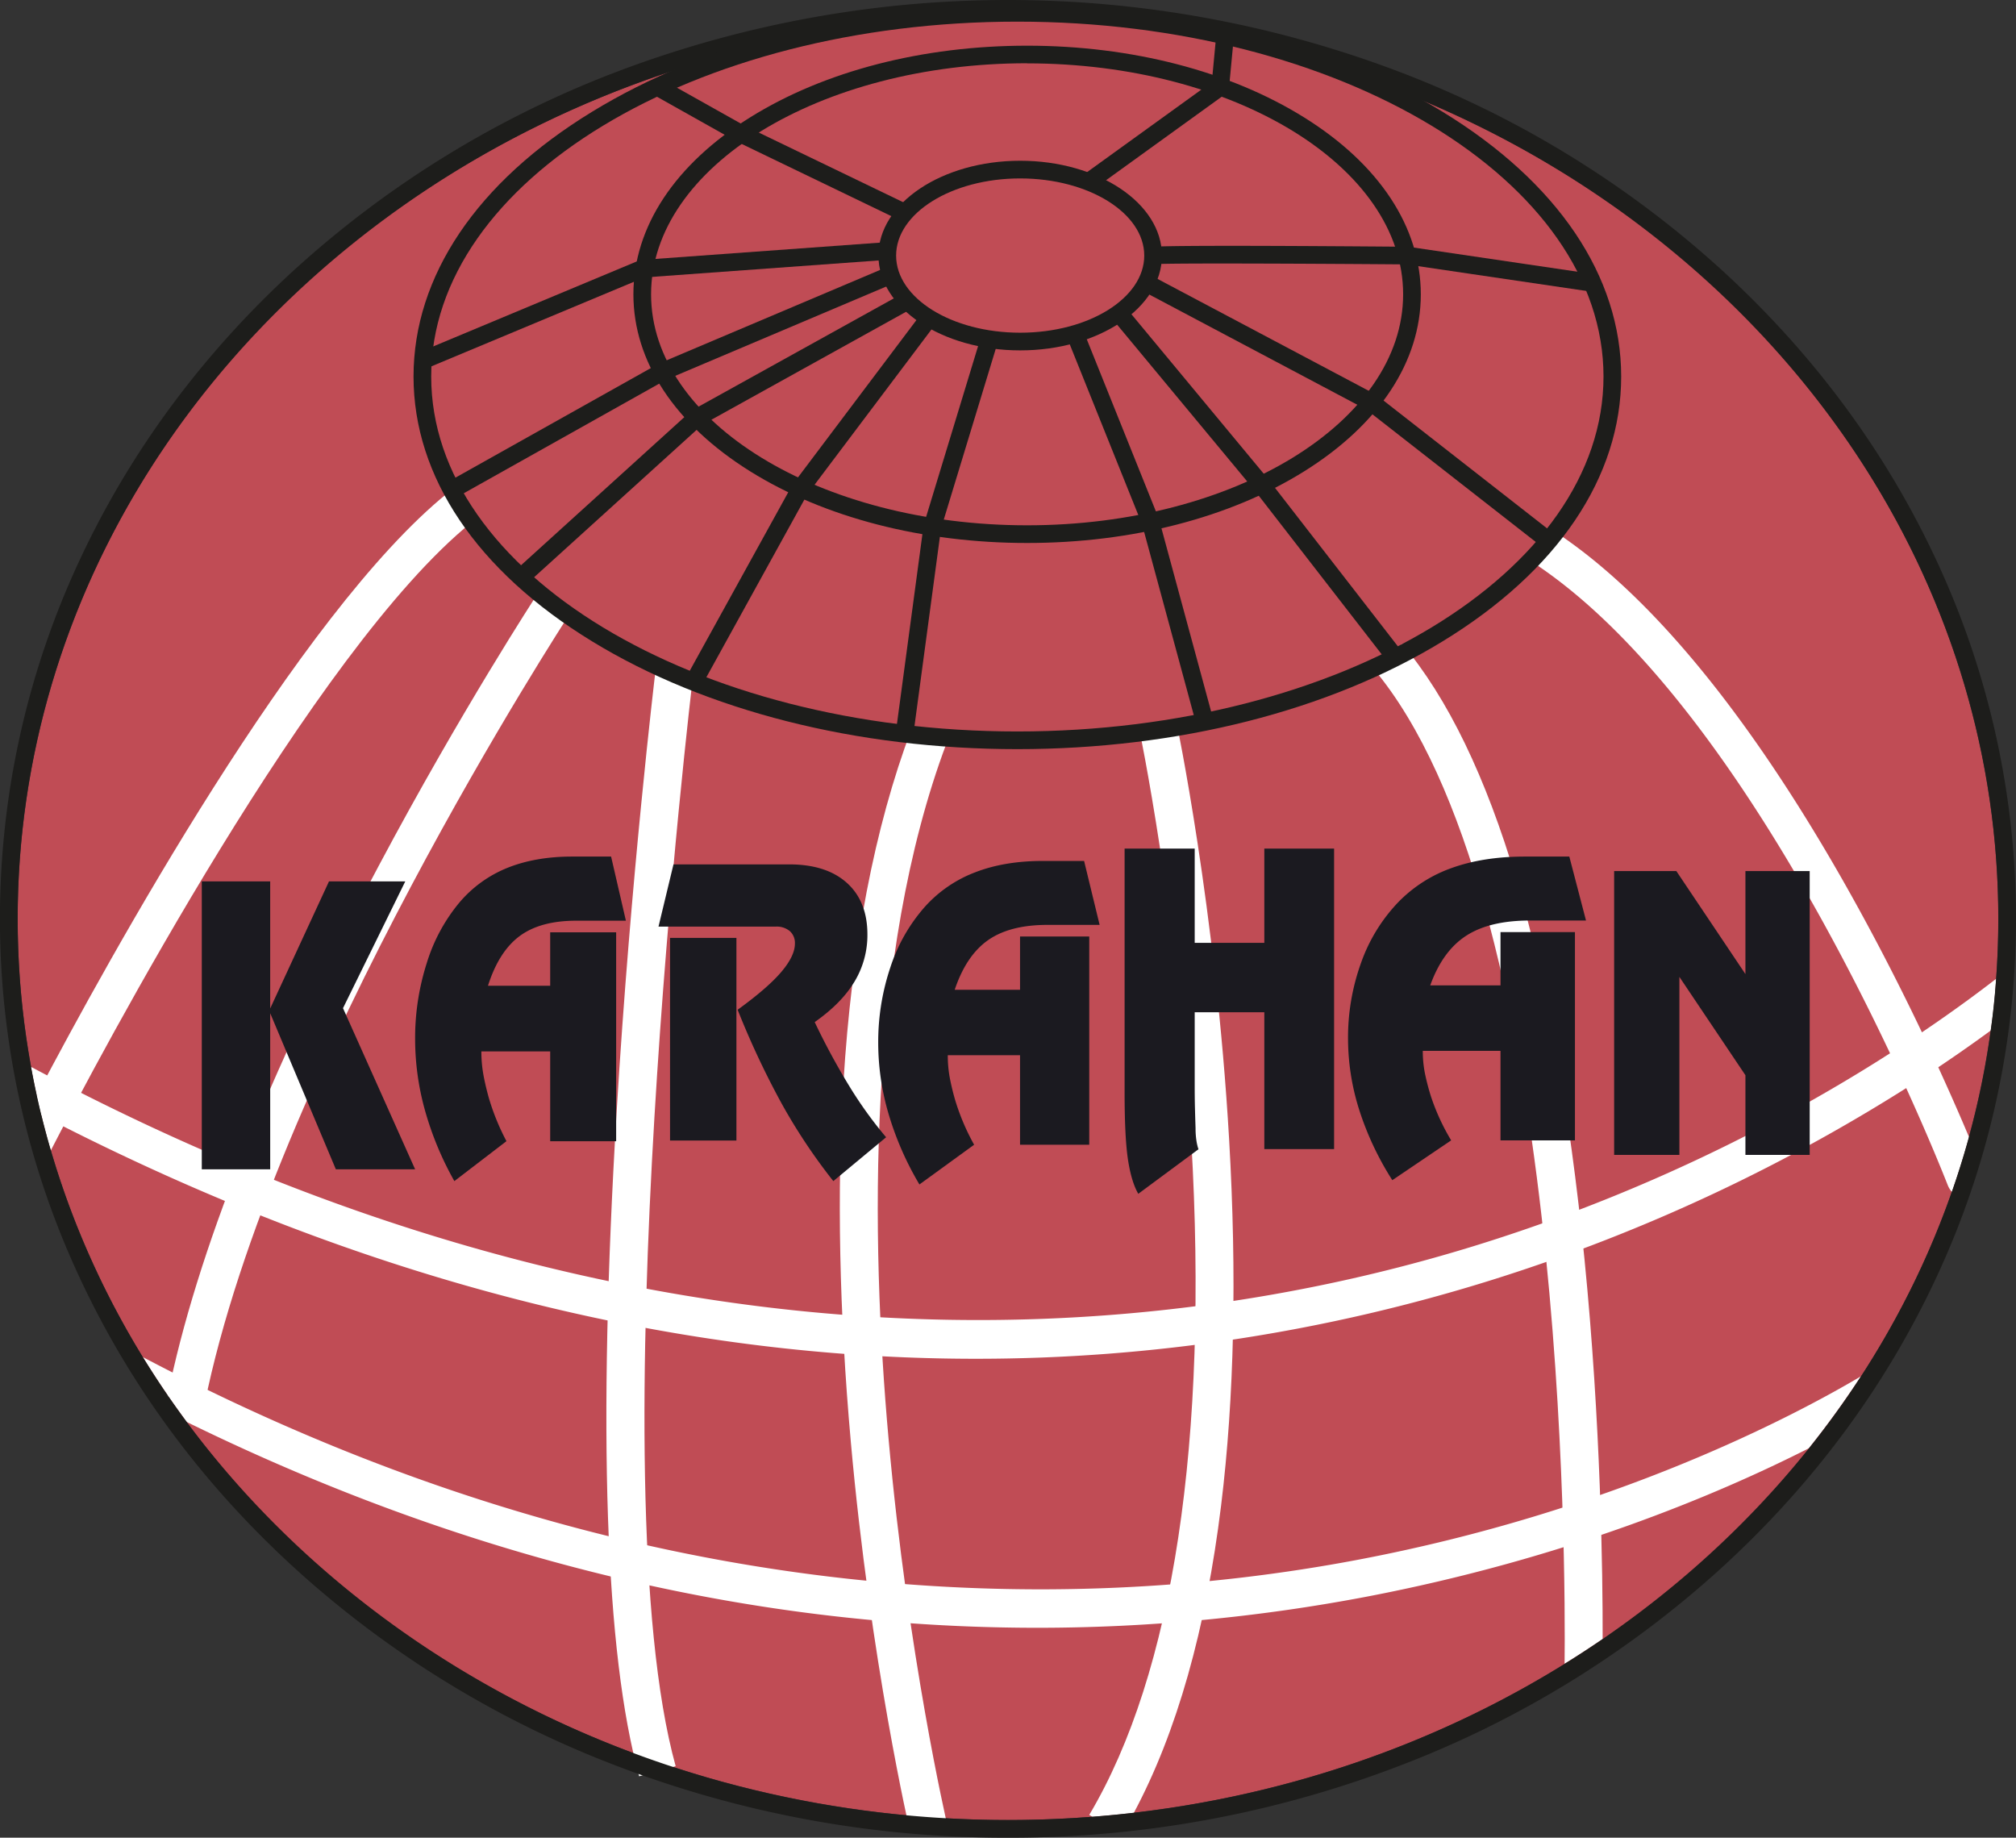 <svg xmlns="http://www.w3.org/2000/svg" viewBox="0 0 798.35 727.65"><rect x="0" y="0" width="798.35" height="727.65" fill="#333333" stroke="none"/><defs><style>.cls-1{fill:#c04c55;}.cls-2{fill:#fff;}.cls-3{fill:#1d1d1b;}.cls-4{fill:#1b1a20;}</style></defs><g id="Layer_2" data-name="Layer 2"><g id="Layer_1-2" data-name="Layer 1"><ellipse class="cls-1" cx="399.17" cy="363.83" rx="392.17" ry="356.83"/><path class="cls-2" d="M81,556.05l-14.7-3c11.45-56.65,39.61-127.39,83.7-210.26,32.74-61.55,62.57-107.2,62.87-107.65l12.54,8.22C224.27,245.18,107.69,424.15,81,556.05Z"/><path class="cls-2" d="M253.11,703.34c-13.47-48.72-16.47-137.15-8.93-262.85,5.59-93.23,15.22-173.39,15.32-174.18l14.89,1.8c-.38,3.17-38,318.43-6.82,431.23Z"/><path class="cls-2" d="M360.5,725.86c-.16-.67-15.82-68.15-23.58-155.06-4.56-51.11-5.54-98.9-2.92-142,3.3-54.21,12.33-101.26,26.86-139.85l14,5.28c-31.8,84.48-30.08,196.32-23,275.28,7.67,85.87,23.09,152.31,23.25,153Z"/><path class="cls-2" d="M537.14,617.72c-112.35,21.2-284.24,23.06-480.55-80.35q8.1,13.2,17.37,25.68c75.49,37,152.49,61.57,229.71,73.34a710.85,710.85,0,0,0,107,8.15,697,697,0,0,0,129.94-12.21c78.74-15,139-40.26,175.72-58.88q11-13.76,20.59-28.47C710.28,560.76,638.77,598.55,537.14,617.72Z"/><path class="cls-2" d="M789,403.17l.06-.45q.27-2.27.51-4.53l.06-.59c.15-1.51.3-3,.44-4.53,0-.17,0-.33,0-.5.15-1.65.28-3.31.4-5C757,413.47,685.12,462.14,583.56,493.43c-127.37,39.23-329.21,58.27-571.27-71h0c.28,1.58.58,3.16.9,4.73,0,.18.07.36.11.55.28,1.42.57,2.84.88,4.25l.06.29c.32,1.52.66,3,1,4.54v0c.36,1.58.74,3.16,1.12,4.73,104.54,54.19,210,85.87,313.91,94.24q28.18,2.26,56.2,2.26a682.8,682.8,0,0,0,205-31.42A696.72,696.72,0,0,0,761,426.93c10.28-6.69,19.41-13.07,27.3-18.85h0C788.56,406.44,788.77,404.81,789,403.17Z"/><path class="cls-2" d="M617.38,211.59,609,224C696.09,283,763.86,450.33,771.3,469.22a8.8,8.8,0,0,0,1.65,2.71q3.75-10.73,6.78-21.74C760.26,404,697.07,265.52,617.38,211.59Z"/><path class="cls-2" d="M634.66,649c.05-26.36-.71-85.32-7.2-150.51C615.62,379.71,591.35,297.8,555.3,255l-11.47,9.66c76.29,90.51,76.17,356.69,75.76,394.12Q627.26,654.06,634.66,649Z"/><path class="cls-2" d="M483.58,596c5.2-42.47,6.27-91.21,3.16-144.86-5.28-91.13-20.91-165.59-21.07-166.34l-14.78,2.61c.16.73,15.66,74.58,20.88,164.6,6.85,118.39-7.12,210.59-40.42,266.63l1.25.74q8.26-.63,16.42-1.58C466,686,477.57,645.07,483.58,596Z"/><path class="cls-2" d="M186.65,206.91l-9.43-11.66c-58.9,47.64-134,183.89-162.67,238.42q2.41,11.06,5.58,21.85C39.13,418.62,124.3,257.35,186.65,206.91Z"/><path class="cls-3" d="M399.17,727.65A430.12,430.12,0,0,1,243.9,699.1,401.91,401.91,0,0,1,117,621.2c-36.68-33.4-65.49-72.31-85.61-115.64a335.37,335.37,0,0,1,0-283.46C51.54,178.77,80.35,139.86,117,106.45A402.1,402.1,0,0,1,243.9,28.55a436.52,436.52,0,0,1,310.55,0,402,402,0,0,1,126.86,77.9C718,139.86,746.8,178.77,766.93,222.1a335.37,335.37,0,0,1,0,283.46C746.8,548.89,718,587.8,681.31,621.2a401.87,401.87,0,0,1-126.86,77.9A430.17,430.17,0,0,1,399.17,727.65ZM399.17,7C182.93,7,7,167.07,7,363.83S182.93,720.65,399.17,720.65,791.35,560.58,791.35,363.83,615.42,7,399.17,7Z"/><path class="cls-3" d="M404,138.74c-30.95,0-56.13-16.84-56.13-37.54S373.05,63.65,404,63.65s56.13,16.84,56.13,37.55S435,138.74,404,138.74Zm0-68.09c-27.09,0-49.13,13.7-49.13,30.55s22,30.54,49.13,30.54,49.13-13.7,49.13-30.54S431.09,70.65,404,70.65Z"/><path class="cls-3" d="M406.74,215c-41.36,0-80.29-10.06-109.62-28.34-29.85-18.6-46.29-43.51-46.29-70.13S267.27,65,297.12,46.44c29.33-18.28,68.26-28.35,109.62-28.35S487,28.16,516.36,46.44C546.21,65,562.65,90,562.65,116.57s-16.44,51.53-46.29,70.13C487,205,448.1,215,406.74,215Zm0-189.95c-82.11,0-148.91,41-148.91,91.48S324.63,208,406.74,208s148.91-41,148.91-91.47S488.85,25.09,406.74,25.09Z"/><polygon class="cls-3" points="168.85 145.89 166.15 139.43 253.5 102.96 254.07 102.92 351.12 95.88 351.62 102.86 255.15 109.86 168.85 145.89"/><polygon class="cls-3" points="356.81 87.43 291.77 56.06 258.63 37.45 262.05 31.35 295.11 49.9 359.86 81.13 356.81 87.43"/><polygon class="cls-3" points="180.63 197.01 177.2 190.9 260.85 144 261.03 143.92 351.36 105.68 354.09 112.13 263.94 150.29 180.63 197.01"/><polygon class="cls-3" points="208.67 231.14 203.97 225.96 273.92 162.52 274.28 162.32 356.64 116.66 360.03 122.78 278.03 168.25 208.67 231.14"/><polygon class="cls-3" points="277.79 271.68 271.66 268.29 313.73 192.05 365.09 123.84 370.68 128.05 319.62 195.86 277.79 271.68"/><polygon class="cls-3" points="361.8 290.01 354.87 289.08 365.77 207.89 365.85 207.62 388.19 134.22 394.89 136.26 372.63 209.39 361.8 290.01"/><polygon class="cls-3" points="473.72 286.75 452.28 207.67 422.49 133.51 428.99 130.9 458.93 205.44 480.48 284.92 473.72 286.75"/><polygon class="cls-3" points="549.78 262.47 496.79 194.11 440.43 126.2 445.82 121.73 502.28 189.78 555.32 258.18 549.78 262.47"/><polygon class="cls-3" points="611.02 216.82 541.05 162.15 452.27 115.11 455.55 108.93 544.87 156.25 545.12 156.44 615.33 211.31 611.02 216.82"/><path class="cls-3" d="M630.06,115.48l-73.17-10.79c-38-.3-95.77-.57-99.6-.06a3.41,3.41,0,0,0,.51-.13l-2.34-6.6c.7-.25,2.8-1,101.73-.2l.48,0,73.41,10.83Z"/><polygon class="cls-3" points="433.17 74.85 429.07 69.18 479.89 32.49 481.85 11.74 488.82 12.4 486.56 36.31 433.17 74.85"/><path class="cls-3" d="M402.86,296.63c-63.57,0-123.38-15.16-168.42-42.7-45.58-27.86-70.68-65.09-70.68-104.83s25.1-77,70.68-104.83c45-27.54,104.85-42.7,168.42-42.7s123.38,15.16,168.42,42.7C616.86,72.13,642,109.36,642,149.1s-25.1,77-70.68,104.83C526.24,281.47,466.42,296.63,402.86,296.63Zm0-288.06c-128,0-232.1,63-232.1,140.53s104.12,140.53,232.1,140.53S635,226.59,635,149.1,530.84,8.57,402.86,8.57Z"/><path class="cls-4" d="M79.91,349H107v50.31L130.28,349h30.21L135.83,399.2,164.39,463H133l-26-61.8V463H79.91Z"/><path class="cls-4" d="M226.48,339.17H242l5.86,25.39H228.2q-14.2,0-22.42,6.09t-12.54,19.67h24.64V369.16H244v82.72H217.88V416.31H190.63a51.28,51.28,0,0,0,.7,8.65c.46,2.74,1.19,5.9,2.16,9.46a92.51,92.51,0,0,0,7.07,17.44l-20.63,15.81a126.38,126.38,0,0,1-11.62-27.95,105.22,105.22,0,0,1-3.92-28.17A97.48,97.48,0,0,1,169,381.34,69,69,0,0,1,182,357.28a48.6,48.6,0,0,1,18.88-13.62Q212,339.18,226.48,339.17Z"/><path class="cls-4" d="M322.63,404.71a273.79,273.79,0,0,0,13.53,25.07,162.77,162.77,0,0,0,14.75,20.53L330,467.67a227.39,227.39,0,0,1-20.37-30.54,333.84,333.84,0,0,1-17.52-37.31q11.85-8.58,17.27-14.95t5.41-11.27a6.27,6.27,0,0,0-2-4.9,8.07,8.07,0,0,0-5.6-1.8H260.77l5.93-24.64h45.81q14.69,0,22.84,7.31T343.5,370a35.61,35.61,0,0,1-5.12,18.7Q333.27,397.23,322.63,404.71Zm-57.29-33.34h26.29v80.25H265.34Z"/><path class="cls-4" d="M413,340.9h16.31l6.15,25.32H414.77q-14.91,0-23.53,6.07t-13.17,19.62h25.87v-21.1h27.41v82.47H403.94V417.82H375.33a48.81,48.81,0,0,0,.73,8.62,93.51,93.51,0,0,0,2.28,9.44,89.62,89.62,0,0,0,7.42,17.39L364.1,469a122.42,122.42,0,0,1-12.2-27.87,99.61,99.61,0,0,1-4.12-28.09A92.76,92.76,0,0,1,352.6,383a67.94,67.94,0,0,1,13.7-24,51.11,51.11,0,0,1,19.83-13.58Q397.73,340.9,413,340.9Z"/><path class="cls-4" d="M473.11,336v37.32h27.57V336h27.63v119H500.68V400.81H473.11v29.24q0,4.93.11,9.09t.23,7.61a31.28,31.28,0,0,0,.31,4.66,20.11,20.11,0,0,0,.84,3.65L450.77,472.7q-2.77-4.79-4.1-13.65t-1.32-26.81V336Z"/><path class="cls-4" d="M603.91,339.17h17.55l6.61,25.32H605.86q-16,0-25.31,6.07t-14.17,19.62h27.83v-21.1h29.48v82.47H594.21V416.09H563.43a46.13,46.13,0,0,0,.79,8.62,91.3,91.3,0,0,0,2.45,9.44,86.43,86.43,0,0,0,8,17.39l-23.3,15.76a118.79,118.79,0,0,1-13.12-27.87,93.36,93.36,0,0,1-4.42-28.09A87,87,0,0,1,539,381.21a66.84,66.84,0,0,1,14.74-24A55.21,55.21,0,0,1,575,343.65Q587.52,339.17,603.91,339.17Z"/><path class="cls-4" d="M665.05,386.81v70.48H639.21V344.91h24.63L691.2,385.7V344.91h25.45V457.29H691.2V425.75Z"/></g></g></svg>